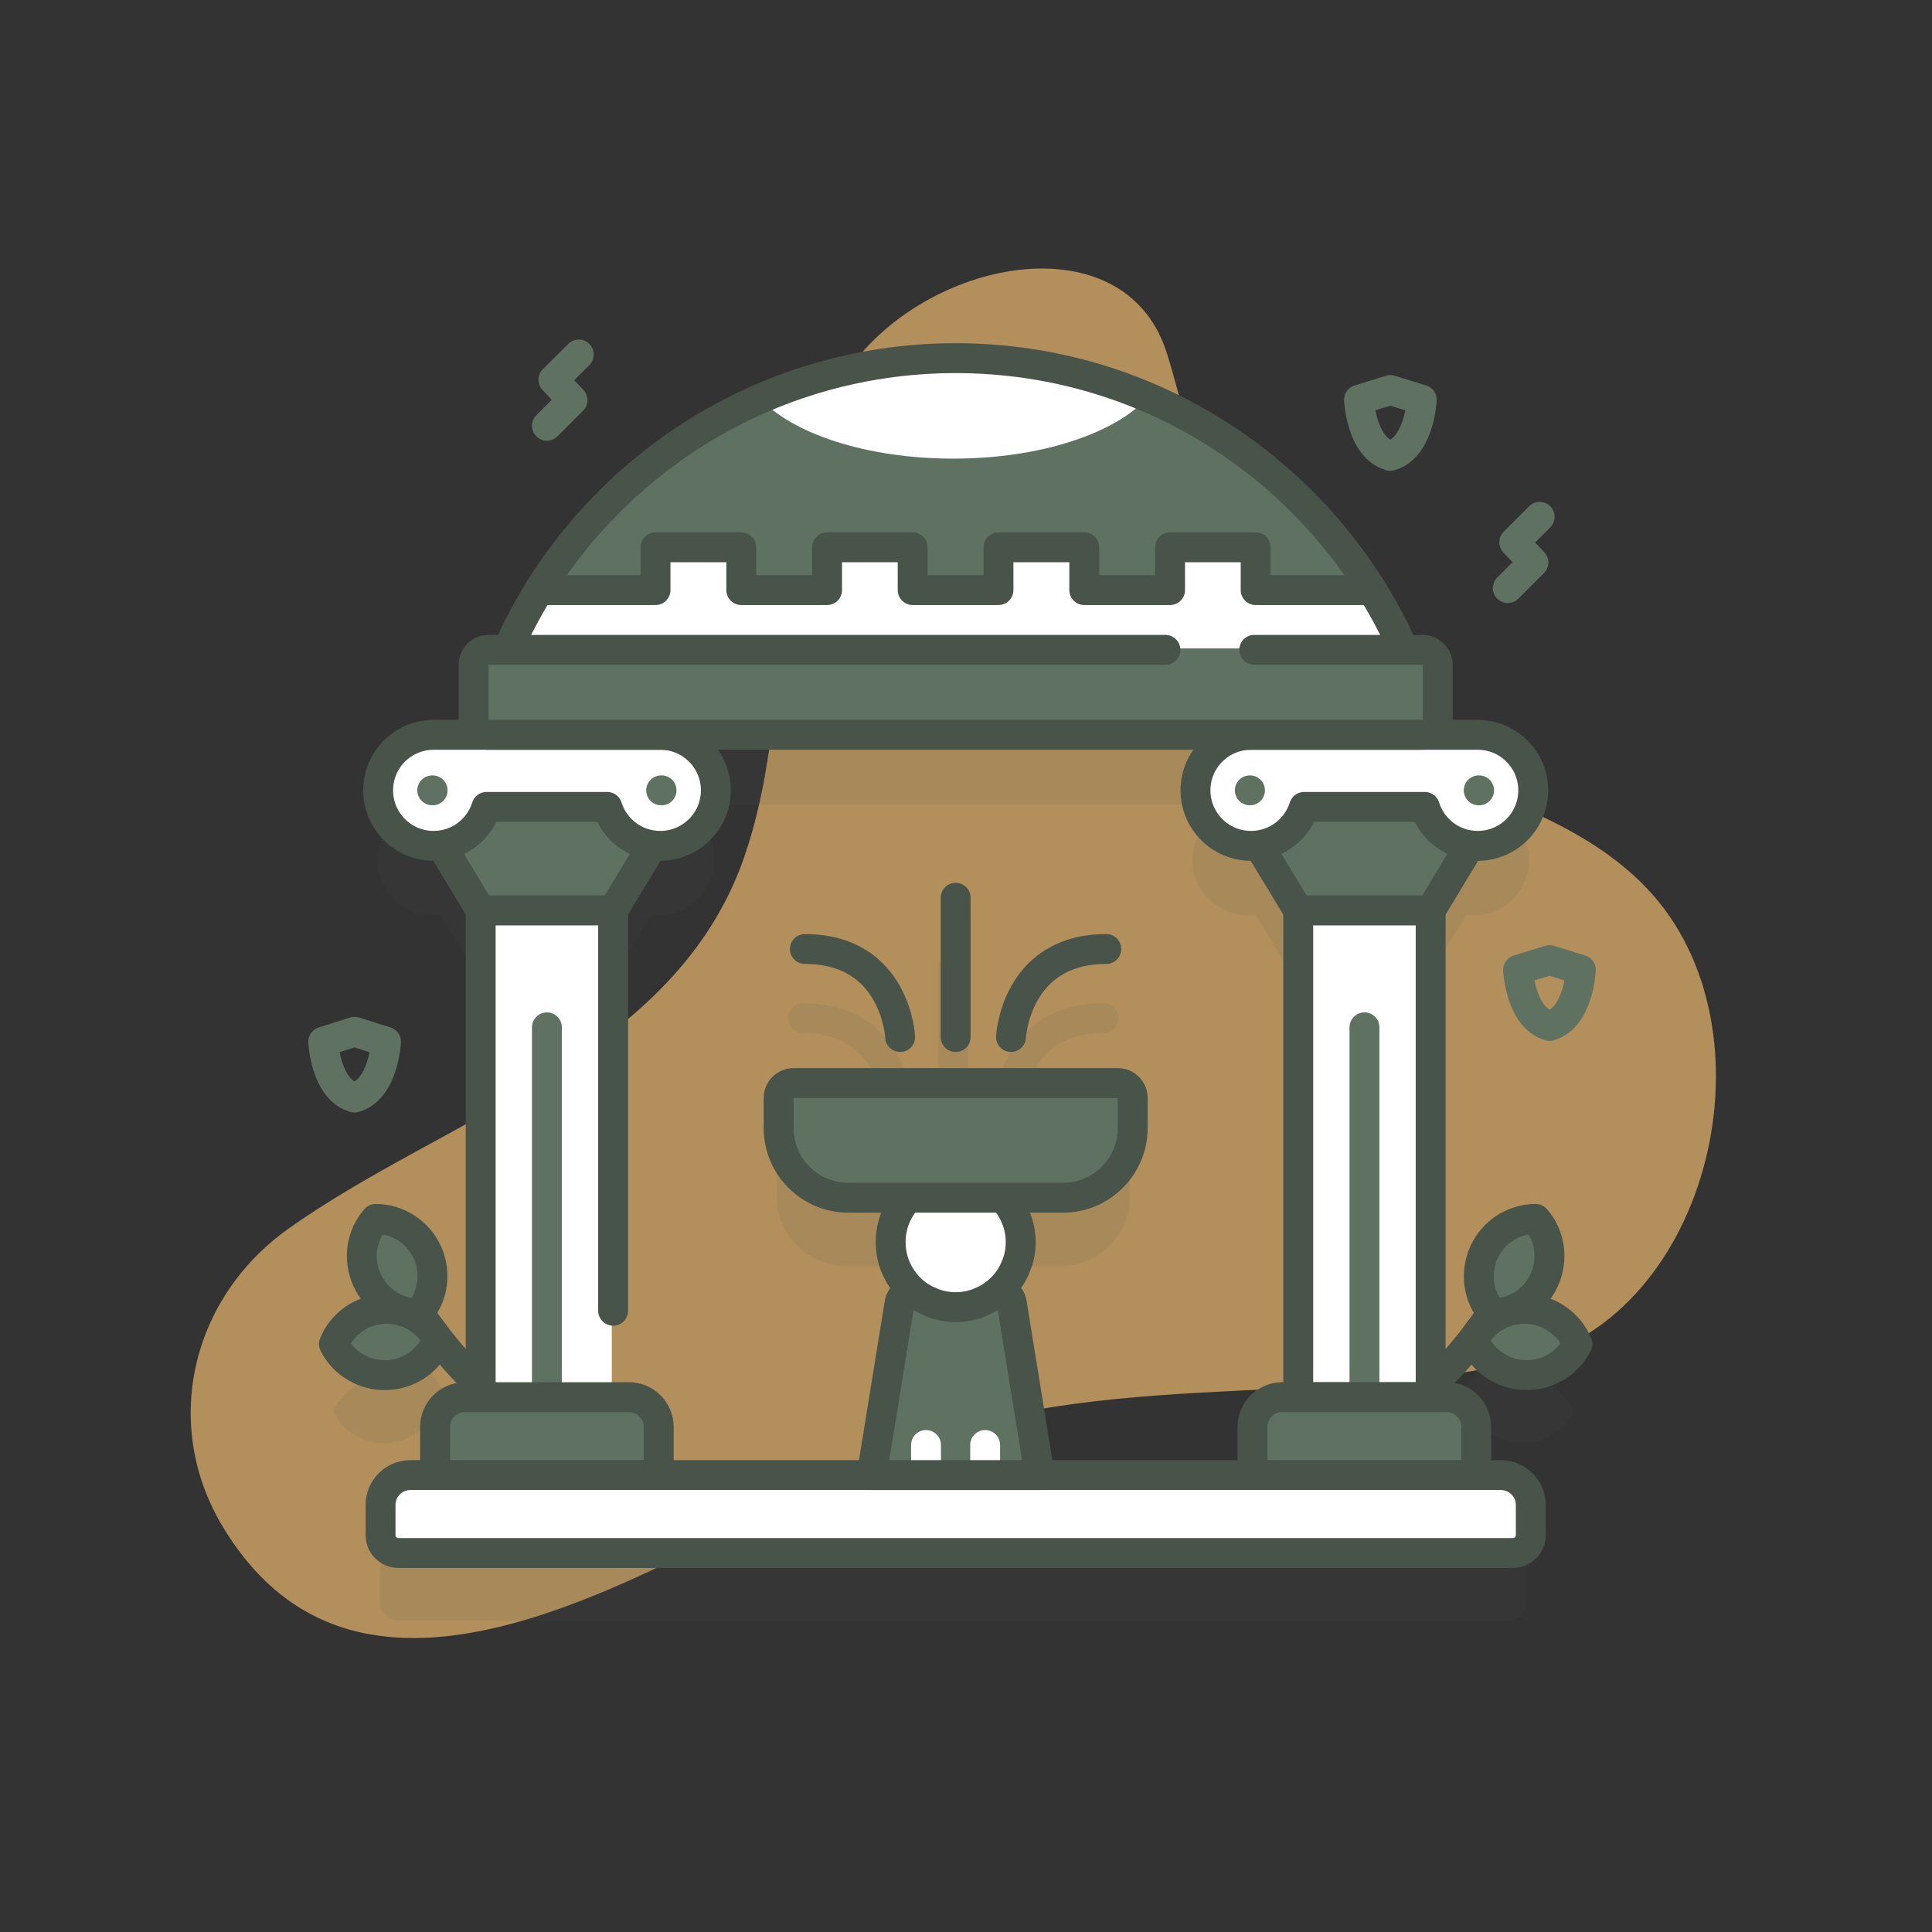 <svg xmlns="http://www.w3.org/2000/svg" xmlns:xlink="http://www.w3.org/1999/xlink" width="50" viewBox="0 0 37.5 37.5" height="50" preserveAspectRatio="xMidYMid meet"><rect x="0" y="0" width="37.5" height="37.5" fill="#333333" stroke="none"/><defs><filter x="0%" y="0%" width="100%" height="100%" id="4d26873b0f"></filter><clipPath id="bf659e3bc5"><path d="M 3.699 5 L 33.305 5 L 33.305 32 L 3.699 32 Z M 3.699 5 " clip-rule="nonzero"></path></clipPath><mask id="0a602237ad"><g filter="url(#4d26873b0f)"><rect x="-3.75" width="45" fill="#000000" y="-3.75" height="45" fill-opacity="0.1"></rect></g></mask><clipPath id="263761bfc1"><path d="M 0.395 0.289 L 24.789 0.289 L 24.789 23.5 L 0.395 23.5 Z M 0.395 0.289 " clip-rule="nonzero"></path></clipPath><clipPath id="9dc52916bd"><rect x="0" width="25" y="0" height="24"></rect></clipPath></defs><g clip-path="url(#bf659e3bc5)"><path fill="#fcc374" d="M 16.961 28.305 C 21.031 26.465 25.484 27.387 29.594 26.406 C 33.211 25.547 34.543 19.953 31.969 17.246 C 30.77 15.984 29.004 15.473 27.395 14.82 C 23.953 13.434 23.238 8.684 22.645 6.844 C 21.754 4.055 17.281 5.148 16.105 7.816 C 14.852 10.645 15.422 13.801 14.449 16.625 C 13.109 20.512 8.641 21.672 5.574 23.867 C 3.703 25.211 3.125 27.672 4.34 29.66 C 7.242 34.426 13.309 29.957 16.961 28.305 Z M 16.961 28.305 " fill-opacity="0.635" fill-rule="nonzero"></path></g><path stroke-linecap="round" transform="matrix(0.058, 0, 0, 0.058, 3.701, 3.701)" fill="none" stroke-linejoin="round" d="M 401.458 88.743 C 411.253 85.973 411.996 69.963 411.996 69.963 L 401.458 66.72 L 390.987 69.963 C 390.987 69.963 391.662 85.973 401.458 88.743 Z M 401.458 88.743 " stroke="#5f7161" stroke-width="10" stroke-opacity="1" stroke-miterlimit="10"></path><path stroke-linecap="round" transform="matrix(0.058, 0, 0, 0.058, 3.701, 3.701)" fill="none" stroke-linejoin="round" d="M 54.83 303.502 C 64.626 300.732 65.369 284.789 65.369 284.789 L 54.83 281.479 L 44.359 284.789 C 44.359 284.789 45.035 300.732 54.83 303.502 Z M 54.83 303.502 " stroke="#5f7161" stroke-width="10" stroke-opacity="1" stroke-miterlimit="10"></path><path stroke-linecap="round" transform="matrix(0.058, 0, 0, 0.058, 3.701, 3.701)" fill="none" stroke-linejoin="round" d="M 454.759 279.52 C 464.555 276.75 465.23 260.74 465.23 260.74 L 454.759 257.497 L 444.22 260.74 C 444.22 260.74 444.964 276.75 454.759 279.52 Z M 454.759 279.52 " stroke="#5f7161" stroke-width="10" stroke-opacity="1" stroke-miterlimit="10"></path><path stroke-linecap="round" transform="matrix(0.058, 0, 0, 0.058, 3.701, 3.701)" fill="none" stroke-linejoin="round" d="M 451.449 109.145 L 442.937 117.657 L 449.355 124.412 L 440.775 132.992 " stroke="#5f7161" stroke-width="10" stroke-opacity="1" stroke-miterlimit="10"></path><path stroke-linecap="round" transform="matrix(0.058, 0, 0, 0.058, 3.701, 3.701)" fill="none" stroke-linejoin="round" d="M 129.884 54.83 L 121.372 63.275 L 127.79 70.098 L 119.211 78.677 " stroke="#5f7161" stroke-width="10" stroke-opacity="1" stroke-miterlimit="10"></path><g mask="url(#0a602237ad)"><g transform="matrix(1, 0, 0, 1, 6, 8)"><g clip-path="url(#9dc52916bd)"><path fill="#485349" d="M 12.504 10.484 C 12.344 10.484 12.215 10.613 12.215 10.773 L 12.215 13.465 C 12.215 13.625 12.344 13.754 12.504 13.754 C 12.664 13.754 12.793 13.625 12.793 13.465 L 12.793 10.773 C 12.793 10.613 12.664 10.484 12.504 10.484 Z M 12.504 10.484 " fill-opacity="1" fill-rule="nonzero"></path><path fill="#485349" d="M 15.418 11.473 C 13.406 11.473 13.289 13.434 13.285 13.453 C 13.277 13.609 13.402 13.746 13.559 13.754 C 13.566 13.754 13.57 13.754 13.574 13.754 C 13.727 13.754 13.855 13.637 13.863 13.48 C 13.863 13.477 13.887 13.102 14.098 12.742 C 14.363 12.281 14.809 12.051 15.418 12.051 C 15.578 12.051 15.707 11.922 15.707 11.762 C 15.707 11.602 15.578 11.473 15.418 11.473 Z M 15.418 11.473 " fill-opacity="1" fill-rule="nonzero"></path><path fill="#485349" d="M 9.586 11.473 C 9.426 11.473 9.297 11.602 9.297 11.762 C 9.297 11.922 9.426 12.051 9.586 12.051 C 10.199 12.051 10.641 12.281 10.906 12.738 C 11.117 13.102 11.141 13.477 11.141 13.48 C 11.148 13.637 11.277 13.754 11.43 13.754 C 11.434 13.754 11.441 13.754 11.445 13.754 C 11.605 13.746 11.727 13.613 11.719 13.453 C 11.719 13.434 11.598 11.473 9.586 11.473 Z M 9.586 11.473 " fill-opacity="1" fill-rule="nonzero"></path><g clip-path="url(#263761bfc1)"><path fill="#485349" d="M 22.672 19.578 C 22.863 19.828 23.164 19.992 23.504 20.008 C 23.953 20.027 24.348 19.777 24.535 19.406 C 24.379 19.023 24.004 18.746 23.559 18.727 C 23.453 18.723 23.355 18.734 23.258 18.754 C 23.258 18.754 23.262 18.75 23.262 18.75 C 23.531 18.652 23.766 18.449 23.895 18.164 C 24.078 17.754 24 17.297 23.727 16.984 C 23.312 16.984 22.91 17.227 22.727 17.633 C 22.594 17.93 22.598 18.254 22.719 18.527 C 22.441 18.953 22.078 19.43 21.695 19.805 L 21.695 11.016 L 22.457 9.754 C 22.504 9.762 22.555 9.766 22.605 9.766 C 23.199 9.766 23.68 9.285 23.68 8.691 C 23.68 8.098 23.199 7.617 22.605 7.617 L 21.543 7.617 C 21.699 7.617 21.832 7.488 21.832 7.328 L 21.832 6.262 C 21.832 6.102 21.699 5.973 21.543 5.973 L 21.176 5.973 C 19.699 2.648 16.375 0.332 12.504 0.332 C 8.633 0.332 5.305 2.648 3.832 5.973 L 3.465 5.973 C 3.305 5.973 3.176 6.102 3.176 6.262 L 3.176 7.328 C 3.176 7.488 3.305 7.617 3.465 7.617 L 2.402 7.617 C 1.809 7.617 1.328 8.098 1.328 8.691 C 1.328 9.285 1.809 9.766 2.402 9.766 C 2.453 9.766 2.5 9.762 2.551 9.754 L 3.312 11.016 L 3.312 19.805 C 2.93 19.43 2.562 18.953 2.289 18.527 C 2.406 18.254 2.414 17.93 2.281 17.633 C 2.094 17.227 1.695 16.984 1.281 16.984 C 1.008 17.297 0.926 17.754 1.113 18.164 C 1.242 18.449 1.477 18.652 1.746 18.75 C 1.746 18.75 1.746 18.754 1.75 18.754 C 1.652 18.734 1.551 18.723 1.449 18.727 C 1 18.746 0.625 19.023 0.473 19.406 C 0.656 19.777 1.055 20.027 1.5 20.008 C 1.844 19.992 2.145 19.828 2.336 19.578 C 2.578 19.883 2.848 20.18 3.121 20.418 C 3.129 20.426 3.133 20.43 3.141 20.434 L 3.008 20.434 C 2.688 20.434 2.43 20.691 2.43 21.012 L 2.43 21.941 L 1.953 21.941 C 1.633 21.941 1.375 22.203 1.375 22.52 L 1.375 23.105 C 1.375 23.297 1.531 23.453 1.723 23.453 L 23.285 23.453 C 23.477 23.453 23.633 23.297 23.633 23.105 L 23.633 22.52 C 23.633 22.203 23.371 21.941 23.055 21.941 L 22.578 21.941 L 22.578 21.012 C 22.578 20.691 22.32 20.434 22 20.434 L 21.867 20.434 C 21.871 20.43 21.879 20.426 21.887 20.418 C 22.156 20.18 22.426 19.883 22.672 19.578 Z M 14.129 21.941 L 13.59 18.617 C 13.57 18.488 13.465 18.391 13.336 18.375 C 13.598 18.145 13.762 17.809 13.762 17.434 C 13.762 17.102 13.633 16.801 13.422 16.574 L 14.582 16.574 C 15.324 16.574 15.93 15.973 15.93 15.227 L 15.93 14.645 C 15.93 14.484 15.801 14.355 15.641 14.355 L 9.367 14.355 C 9.207 14.355 9.078 14.484 9.078 14.645 L 9.078 15.227 C 9.078 15.973 9.68 16.574 10.426 16.574 L 11.586 16.574 C 11.375 16.801 11.246 17.102 11.246 17.434 C 11.246 17.809 11.41 18.145 11.672 18.375 C 11.543 18.391 11.438 18.488 11.418 18.617 L 10.879 21.941 L 6.758 21.941 L 6.758 21.012 C 6.758 20.691 6.5 20.434 6.18 20.434 L 5.875 20.434 L 5.875 11.016 L 6.637 9.754 C 6.688 9.762 6.734 9.766 6.789 9.766 C 7.379 9.766 7.863 9.285 7.863 8.691 C 7.863 8.098 7.379 7.617 6.789 7.617 L 18.219 7.617 C 17.625 7.617 17.145 8.098 17.145 8.691 C 17.145 9.285 17.625 9.766 18.219 9.766 C 18.27 9.766 18.32 9.762 18.371 9.754 L 19.133 11.016 L 19.133 20.434 L 18.824 20.434 C 18.508 20.434 18.246 20.691 18.246 21.012 L 18.246 21.941 Z M 14.129 21.941 " fill-opacity="1" fill-rule="nonzero"></path></g></g></g></g><path fill="#5f7161" d="M 27.266 12.797 C 25.844 9.359 22.457 6.941 18.504 6.941 C 14.551 6.941 11.164 9.359 9.742 12.797 Z M 27.266 12.797 " fill-opacity="1" fill-rule="nonzero"></path><path fill="#ffffff" d="M 22.27 7.719 C 21.113 7.219 19.84 6.941 18.504 6.941 C 17.164 6.941 15.891 7.219 14.738 7.719 C 15.367 8.414 16.816 8.902 18.504 8.902 C 20.191 8.902 21.641 8.414 22.27 7.719 Z M 22.27 7.719 " fill-opacity="1" fill-rule="nonzero"></path><path fill="#ffffff" d="M 26.562 11.43 L 24.309 11.43 L 24.309 10.602 L 22.652 10.602 L 22.652 11.43 L 20.992 11.43 L 20.992 10.602 L 19.332 10.602 L 19.332 11.43 L 17.672 11.43 L 17.672 10.602 L 16.016 10.602 L 16.016 11.43 L 14.355 11.43 L 14.355 10.602 L 12.695 10.602 L 12.695 11.43 L 10.445 11.43 C 10.176 11.863 9.938 12.32 9.742 12.797 L 27.266 12.797 C 27.066 12.32 26.832 11.863 26.562 11.43 Z M 26.562 11.43 " fill-opacity="1" fill-rule="nonzero"></path><path stroke-linecap="round" transform="matrix(0.058, 0, 0, 0.058, 3.701, 3.701)" fill="none" stroke-linejoin="round" d="M 116.644 133.668 L 155.556 133.668 L 155.556 119.346 L 184.267 119.346 L 184.267 133.668 L 212.978 133.668 L 212.978 119.346 L 241.621 119.346 L 241.621 133.668 L 270.332 133.668 L 270.332 119.346 L 299.044 119.346 L 299.044 133.668 L 327.755 133.668 L 327.755 119.346 L 356.398 119.346 L 356.398 133.668 L 395.378 133.668 " stroke="#485349" stroke-width="10" stroke-opacity="1" stroke-miterlimit="10"></path><path stroke-linecap="round" transform="matrix(0.058, 0, 0, 0.058, 3.701, 3.701)" fill="none" stroke-linejoin="round" d="M 405.241 152.043 C 379.367 95.431 322.283 56.046 256.011 56.046 C 189.739 56.046 132.587 95.431 106.78 152.043 " stroke="#485349" stroke-width="10" stroke-opacity="1" stroke-miterlimit="10"></path><path stroke-linecap="round" transform="matrix(0.058, 0, 0, 0.058, 3.701, 3.701)" fill-opacity="1" fill="#5f7161" fill-rule="nonzero" stroke-linejoin="round" d="M 83.068 194.67 L 83.068 217.707 L 97.052 240.878 L 141.369 240.878 L 155.353 217.707 L 155.353 194.67 Z M 83.068 194.67 " stroke="#485349" stroke-width="10" stroke-opacity="1" stroke-miterlimit="10"></path><path fill="#ffffff" d="M 12.789 14.23 L 8.402 14.23 C 7.809 14.23 7.328 14.711 7.328 15.305 C 7.328 15.898 7.809 16.379 8.402 16.379 C 8.883 16.379 9.289 16.062 9.426 15.625 L 11.762 15.625 C 11.898 16.062 12.305 16.379 12.789 16.379 C 13.379 16.379 13.863 15.898 13.863 15.305 C 13.863 14.711 13.379 14.23 12.789 14.23 Z M 12.789 14.23 " fill-opacity="1" fill-rule="nonzero"></path><path stroke-linecap="round" transform="matrix(0.058, 0, 0, 0.058, 3.701, 3.701)" fill="none" stroke-linejoin="round" d="M 157.447 200.683 L 157.582 200.683 " stroke="#5f7161" stroke-width="10" stroke-opacity="1" stroke-miterlimit="10"></path><path stroke-linecap="round" transform="matrix(0.058, 0, 0, 0.058, 3.701, 3.701)" fill="none" stroke-linejoin="round" d="M 80.839 200.683 L 80.974 200.683 " stroke="#5f7161" stroke-width="10" stroke-opacity="1" stroke-miterlimit="10"></path><path stroke-linecap="round" transform="matrix(0.058, 0, 0, 0.058, 3.701, 3.701)" fill="none" stroke-linejoin="round" d="M 157.177 182.105 L 81.312 182.105 C 71.044 182.105 62.734 190.414 62.734 200.683 C 62.734 210.951 71.044 219.26 81.312 219.26 C 89.621 219.26 96.647 213.788 99.012 206.222 L 139.41 206.222 C 141.774 213.788 148.8 219.26 157.177 219.26 C 167.378 219.26 175.755 210.951 175.755 200.683 C 175.755 190.414 167.378 182.105 157.177 182.105 Z M 157.177 182.105 " stroke="#485349" stroke-width="10" stroke-opacity="1" stroke-miterlimit="10"></path><path fill="#ffffff" d="M 9.312 17.629 L 11.875 17.629 L 11.875 27.047 L 9.312 27.047 Z M 9.312 17.629 " fill-opacity="1" fill-rule="nonzero"></path><path stroke-linecap="round" transform="matrix(0.058, 0, 0, 0.058, 3.701, 3.701)" fill="none" stroke-linejoin="round" d="M 119.211 279.993 L 119.211 403.755 " stroke="#5f7161" stroke-width="10" stroke-opacity="1" stroke-miterlimit="10"></path><path stroke-linecap="round" transform="matrix(0.058, 0, 0, 0.058, 3.701, 3.701)" fill="none" stroke-linejoin="round" d="M 141.369 374.841 L 141.369 240.878 L 97.052 240.878 L 97.052 403.755 " stroke="#485349" stroke-width="10" stroke-opacity="1" stroke-miterlimit="10"></path><path stroke-linecap="round" transform="matrix(0.058, 0, 0, 0.058, 3.701, 3.701)" fill-opacity="1" fill="#5f7161" fill-rule="nonzero" stroke-linejoin="round" d="M 156.636 429.831 L 81.785 429.831 L 81.785 413.753 C 81.785 408.213 86.244 403.755 91.783 403.755 L 146.638 403.755 C 152.178 403.755 156.636 408.213 156.636 413.753 Z M 156.636 429.831 " stroke="#485349" stroke-width="10" stroke-opacity="1" stroke-miterlimit="10"></path><path stroke-linecap="round" transform="matrix(0.058, 0, 0, 0.058, 3.701, 3.701)" fill-opacity="1" fill="#5f7161" fill-rule="nonzero" stroke-linejoin="round" d="M 356.601 194.67 L 356.601 217.707 L 370.652 240.878 L 414.969 240.878 L 428.953 217.707 L 428.953 194.67 Z M 356.601 194.67 " stroke="#485349" stroke-width="10" stroke-opacity="1" stroke-miterlimit="10"></path><path fill="#ffffff" d="M 28.605 14.23 L 24.219 14.23 C 23.625 14.23 23.145 14.711 23.145 15.305 C 23.145 15.898 23.625 16.379 24.219 16.379 C 24.699 16.379 25.109 16.062 25.246 15.625 L 27.582 15.625 C 27.719 16.062 28.125 16.379 28.605 16.379 C 29.199 16.379 29.68 15.898 29.68 15.305 C 29.68 14.711 29.199 14.23 28.605 14.23 Z M 28.605 14.23 " fill-opacity="1" fill-rule="nonzero"></path><path stroke-linecap="round" transform="matrix(0.058, 0, 0, 0.058, 3.701, 3.701)" fill="none" stroke-linejoin="round" d="M 431.047 200.683 L 431.182 200.683 " stroke="#5f7161" stroke-width="10" stroke-opacity="1" stroke-miterlimit="10"></path><path stroke-linecap="round" transform="matrix(0.058, 0, 0, 0.058, 3.701, 3.701)" fill="none" stroke-linejoin="round" d="M 354.439 200.683 L 354.507 200.683 " stroke="#5f7161" stroke-width="10" stroke-opacity="1" stroke-miterlimit="10"></path><path stroke-linecap="round" transform="matrix(0.058, 0, 0, 0.058, 3.701, 3.701)" fill="none" stroke-linejoin="round" d="M 430.709 182.105 L 354.844 182.105 C 344.576 182.105 336.267 190.414 336.267 200.683 C 336.267 210.951 344.576 219.26 354.844 219.26 C 363.154 219.26 370.247 213.788 372.612 206.222 L 413.01 206.222 C 415.374 213.788 422.4 219.26 430.709 219.26 C 440.978 219.26 449.287 210.951 449.287 200.683 C 449.287 190.414 440.978 182.105 430.709 182.105 Z M 430.709 182.105 " stroke="#485349" stroke-width="10" stroke-opacity="1" stroke-miterlimit="10"></path><path fill="#ffffff" d="M 25.133 17.629 L 27.695 17.629 L 27.695 27.047 L 25.133 27.047 Z M 25.133 17.629 " fill-opacity="1" fill-rule="nonzero"></path><path stroke-linecap="round" transform="matrix(0.058, 0, 0, 0.058, 3.701, 3.701)" fill="none" stroke-linejoin="round" d="M 392.811 279.993 L 392.811 403.755 " stroke="#5f7161" stroke-width="10" stroke-opacity="1" stroke-miterlimit="10"></path><path stroke-linecap="round" transform="matrix(0.058, 0, 0, 0.058, 3.701, 3.701)" fill="none" stroke-linejoin="round" d="M 370.652 240.878 L 414.969 240.878 L 414.969 403.755 L 370.652 403.755 Z M 370.652 240.878 " stroke="#485349" stroke-width="10" stroke-opacity="1" stroke-miterlimit="10"></path><path stroke-linecap="round" transform="matrix(0.058, 0, 0, 0.058, 3.701, 3.701)" fill-opacity="1" fill="#5f7161" fill-rule="nonzero" stroke-linejoin="round" d="M 430.236 429.831 L 355.317 429.831 L 355.317 413.753 C 355.317 408.213 359.844 403.755 365.316 403.755 L 420.238 403.755 C 425.778 403.755 430.236 408.213 430.236 413.753 Z M 430.236 429.831 " stroke="#485349" stroke-width="10" stroke-opacity="1" stroke-miterlimit="10"></path><path stroke-linecap="round" transform="matrix(0.058, 0, 0, 0.058, 3.701, 3.701)" fill-opacity="1" fill="#ffffff" fill-rule="nonzero" stroke-linejoin="round" d="M 442.464 455.908 L 69.557 455.908 C 66.247 455.908 63.545 453.273 63.545 449.963 L 63.545 439.829 C 63.545 434.29 68.004 429.831 73.543 429.831 L 438.478 429.831 C 443.95 429.831 448.476 434.29 448.476 439.829 L 448.476 449.963 C 448.476 453.273 445.774 455.908 442.464 455.908 Z M 442.464 455.908 " stroke="#485349" stroke-width="10" stroke-opacity="1" stroke-miterlimit="10"></path><path fill="#5f7161" d="M 27.543 14.23 L 9.465 14.23 C 9.305 14.23 9.176 14.102 9.176 13.941 L 9.176 12.875 C 9.176 12.715 9.305 12.586 9.465 12.586 L 27.543 12.586 C 27.699 12.586 27.832 12.715 27.832 12.875 L 27.832 13.941 C 27.832 14.102 27.699 14.23 27.543 14.23 Z M 27.543 14.23 " fill-opacity="1" fill-rule="nonzero"></path><path stroke-linecap="round" transform="matrix(0.058, 0, 0, 0.058, 3.701, 3.701)" fill="none" stroke-linejoin="round" d="M 326.201 153.664 L 99.687 153.664 C 96.917 153.664 94.688 155.893 94.688 158.663 L 94.688 177.106 C 94.688 179.876 96.917 182.105 99.687 182.105 L 412.334 182.105 C 415.036 182.105 417.333 179.876 417.333 177.106 L 417.333 158.663 C 417.333 155.893 415.036 153.664 412.334 153.664 L 355.925 153.664 " stroke="#485349" stroke-width="10" stroke-opacity="1" stroke-miterlimit="10"></path><path fill="#5f7161" d="M 20.129 28.555 L 16.879 28.555 L 17.418 25.227 C 17.441 25.09 17.562 24.984 17.703 24.984 L 19.305 24.984 C 19.445 24.984 19.566 25.09 19.59 25.227 Z M 20.129 28.555 " fill-opacity="1" fill-rule="nonzero"></path><path stroke-linecap="round" transform="matrix(0.058, 0, 0, 0.058, 3.701, 3.701)" fill="none" stroke-linejoin="round" d="M 246.08 419.765 L 246.08 429.831 " stroke="#ffffff" stroke-width="10" stroke-opacity="1" stroke-miterlimit="10"></path><path stroke-linecap="round" transform="matrix(0.058, 0, 0, 0.058, 3.701, 3.701)" fill="none" stroke-linejoin="round" d="M 265.874 419.765 L 265.874 429.831 " stroke="#ffffff" stroke-width="10" stroke-opacity="1" stroke-miterlimit="10"></path><path stroke-linecap="round" transform="matrix(0.058, 0, 0, 0.058, 3.701, 3.701)" fill="none" stroke-linejoin="round" d="M 284.114 429.831 L 227.908 429.831 L 237.23 372.274 C 237.636 369.909 239.73 368.085 242.162 368.085 L 269.86 368.085 C 272.292 368.085 274.386 369.909 274.791 372.274 Z M 284.114 429.831 " stroke="#485349" stroke-width="10" stroke-opacity="1" stroke-miterlimit="10"></path><path stroke-linecap="round" transform="matrix(0.058, 0, 0, 0.058, 3.701, 3.701)" fill-opacity="1" fill="#ffffff" fill-rule="nonzero" stroke-linejoin="round" d="M 277.764 351.872 C 277.764 354.777 277.223 357.547 276.075 360.181 C 274.994 362.884 273.44 365.18 271.346 367.275 C 269.319 369.301 266.955 370.855 264.32 371.936 C 261.685 373.084 258.916 373.625 256.011 373.625 C 253.106 373.625 250.336 373.084 247.701 371.936 C 244.999 370.855 242.635 369.301 240.608 367.275 C 238.581 365.18 237.028 362.884 235.879 360.181 C 234.798 357.547 234.258 354.777 234.258 351.872 C 234.258 348.967 234.798 346.197 235.879 343.563 C 237.028 340.86 238.581 338.564 240.608 336.469 C 242.635 334.443 244.999 332.889 247.701 331.808 C 250.336 330.66 253.106 330.119 256.011 330.119 C 258.916 330.119 261.685 330.66 264.32 331.808 C 266.955 332.889 269.319 334.443 271.346 336.469 C 273.44 338.564 274.994 340.86 276.075 343.563 C 277.223 346.197 277.764 348.967 277.764 351.872 Z M 277.764 351.872 " stroke="#485349" stroke-width="10" stroke-opacity="1" stroke-miterlimit="10"></path><path stroke-linecap="round" transform="matrix(0.058, 0, 0, 0.058, 3.701, 3.701)" fill-opacity="1" fill="#5f7161" fill-rule="nonzero" stroke-linejoin="round" d="M 291.95 337.01 L 220.071 337.01 C 207.168 337.01 196.764 326.539 196.764 313.703 L 196.764 303.637 C 196.764 300.868 198.994 298.638 201.764 298.638 L 310.258 298.638 C 313.028 298.638 315.257 300.868 315.257 303.637 L 315.257 313.703 C 315.257 326.539 304.786 337.01 291.95 337.01 Z M 291.95 337.01 " stroke="#485349" stroke-width="10" stroke-opacity="1" stroke-miterlimit="10"></path><path stroke-linecap="round" transform="matrix(0.058, 0, 0, 0.058, 3.701, 3.701)" fill="none" stroke-linejoin="round" d="M 256.011 283.236 L 256.011 236.622 " stroke="#485349" stroke-width="10" stroke-opacity="1" stroke-miterlimit="10"></path><path stroke-linecap="round" transform="matrix(0.058, 0, 0, 0.058, 3.701, 3.701)" fill="none" stroke-linejoin="round" d="M 274.521 283.236 C 274.521 283.236 276.007 253.781 306.407 253.781 " stroke="#485349" stroke-width="10" stroke-opacity="1" stroke-miterlimit="10"></path><path stroke-linecap="round" transform="matrix(0.058, 0, 0, 0.058, 3.701, 3.701)" fill="none" stroke-linejoin="round" d="M 237.433 283.236 C 237.433 283.236 236.014 253.781 205.547 253.781 " stroke="#485349" stroke-width="10" stroke-opacity="1" stroke-miterlimit="10"></path><path stroke-linecap="round" transform="matrix(0.058, 0, 0, 0.058, 3.701, 3.701)" fill="none" stroke-linejoin="round" d="M 442.194 364.505 C 437.06 374.3 426.318 389.703 414.969 399.769 " stroke="#485349" stroke-width="10" stroke-opacity="1" stroke-miterlimit="10"></path><path stroke-linecap="round" transform="matrix(0.058, 0, 0, 0.058, 3.701, 3.701)" fill-opacity="1" fill="#5f7161" fill-rule="nonzero" stroke-linejoin="round" d="M 447.193 374.233 C 454.894 374.503 461.38 379.367 464.082 385.988 C 460.839 392.405 454.016 396.661 446.247 396.391 C 438.546 396.053 432.06 391.189 429.358 384.569 C 432.601 378.151 439.424 373.895 447.193 374.233 Z M 447.193 374.233 " stroke="#485349" stroke-width="10" stroke-opacity="1" stroke-miterlimit="10"></path><path stroke-linecap="round" transform="matrix(0.058, 0, 0, 0.058, 3.701, 3.701)" fill-opacity="1" fill="#5f7161" fill-rule="nonzero" stroke-linejoin="round" d="M 432.804 355.317 C 435.979 348.292 442.937 344.103 450.098 344.103 C 454.827 349.44 456.178 357.412 453.003 364.505 C 449.828 371.531 442.869 375.719 435.708 375.719 C 430.98 370.382 429.628 362.411 432.804 355.317 Z M 432.804 355.317 " stroke="#485349" stroke-width="10" stroke-opacity="1" stroke-miterlimit="10"></path><path stroke-linecap="round" transform="matrix(0.058, 0, 0, 0.058, 3.701, 3.701)" fill="none" stroke-linejoin="round" d="M 97.052 399.769 C 85.636 389.703 74.962 374.3 69.828 364.505 " stroke="#485349" stroke-width="10" stroke-opacity="1" stroke-miterlimit="10"></path><path stroke-linecap="round" transform="matrix(0.058, 0, 0, 0.058, 3.701, 3.701)" fill-opacity="1" fill="#5f7161" fill-rule="nonzero" stroke-linejoin="round" d="M 64.828 374.233 C 57.06 374.503 50.574 379.367 47.94 385.988 C 51.115 392.405 58.005 396.661 65.707 396.391 C 73.476 396.053 79.961 391.189 82.596 384.569 C 79.42 378.151 72.597 373.895 64.828 374.233 Z M 64.828 374.233 " stroke="#485349" stroke-width="10" stroke-opacity="1" stroke-miterlimit="10"></path><path stroke-linecap="round" transform="matrix(0.058, 0, 0, 0.058, 3.701, 3.701)" fill-opacity="1" fill="#5f7161" fill-rule="nonzero" stroke-linejoin="round" d="M 79.218 355.317 C 75.975 348.292 69.084 344.103 61.924 344.103 C 57.195 349.44 55.776 357.412 59.019 364.505 C 62.194 371.531 69.084 375.719 76.245 375.719 C 80.974 370.382 82.393 362.411 79.218 355.317 Z M 79.218 355.317 " stroke="#485349" stroke-width="10" stroke-opacity="1" stroke-miterlimit="10"></path></svg>